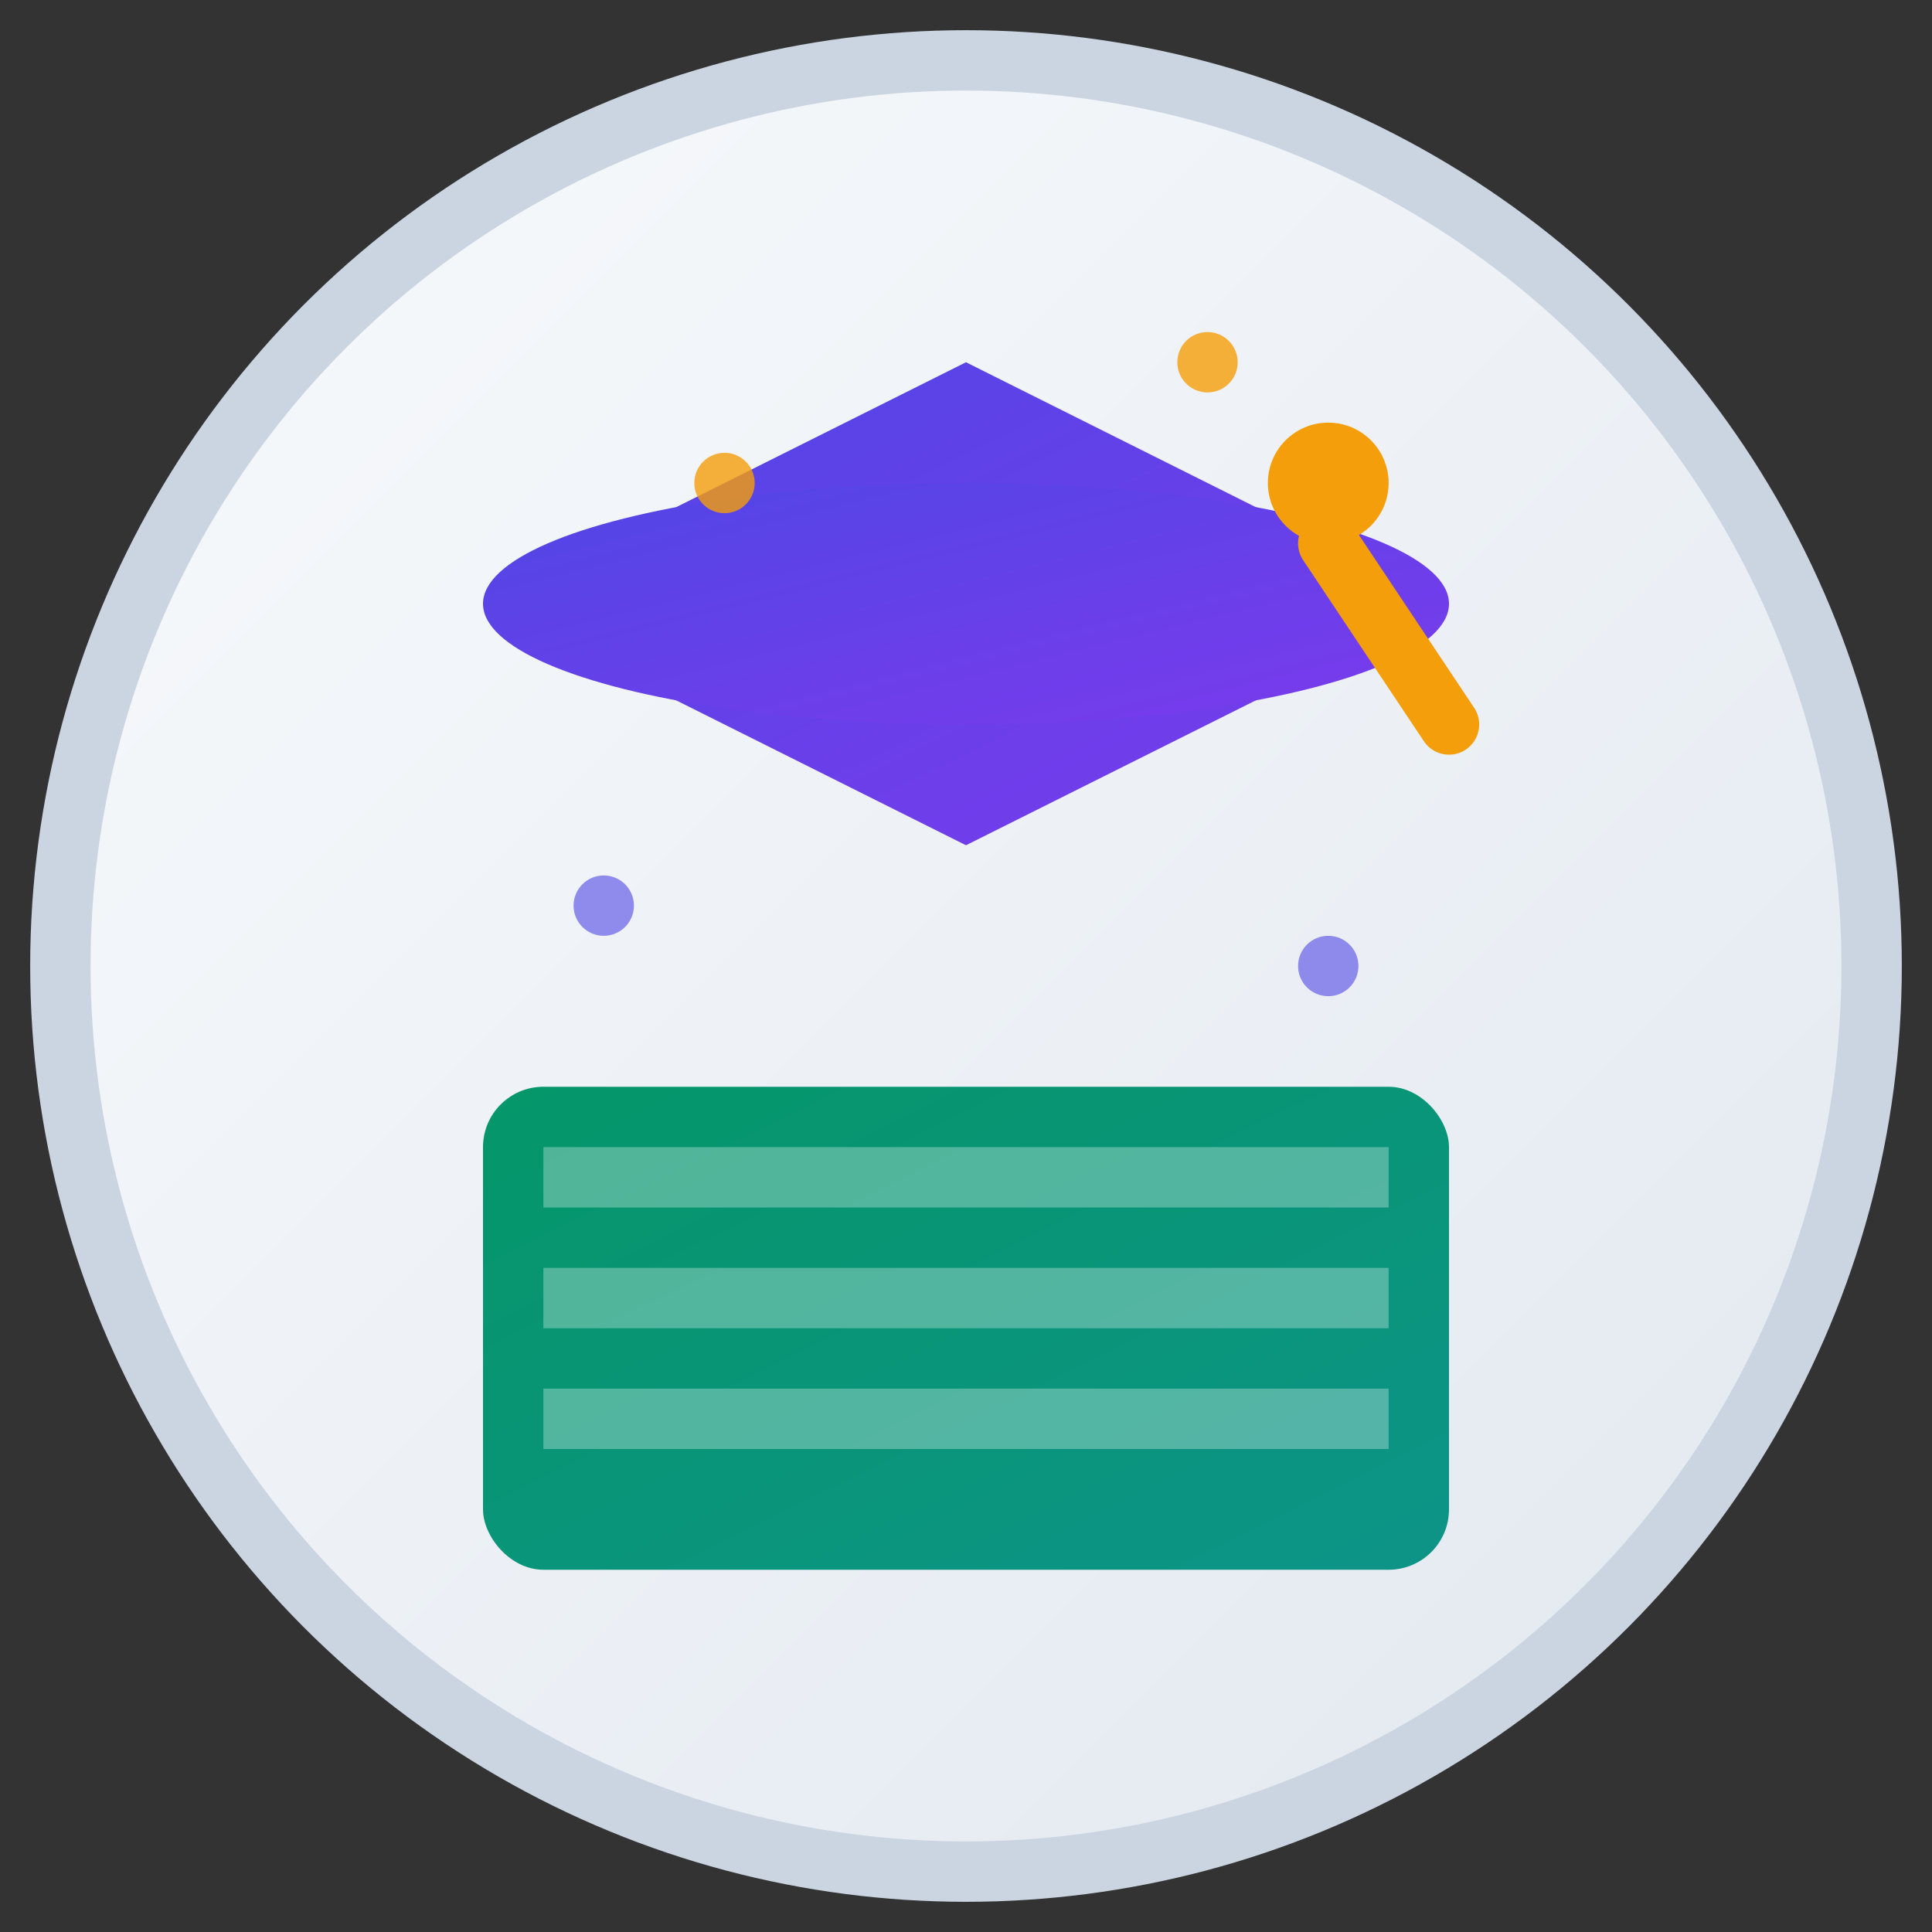 <svg xmlns="http://www.w3.org/2000/svg" viewBox="0 0 32 32" width="32" height="32">
  <rect x="0" y="0" width="32" height="32" fill="#333333" stroke="none"/>
  <defs>
    <linearGradient id="capGradient" x1="0%" y1="0%" x2="100%" y2="100%">
      <stop offset="0%" style="stop-color:#4F46E5;stop-opacity:1" />
      <stop offset="100%" style="stop-color:#7C3AED;stop-opacity:1" />
    </linearGradient>
    <linearGradient id="bookGradient" x1="0%" y1="0%" x2="100%" y2="100%">
      <stop offset="0%" style="stop-color:#059669;stop-opacity:1" />
      <stop offset="100%" style="stop-color:#0D9488;stop-opacity:1" />
    </linearGradient>
    <linearGradient id="backgroundGradient" x1="0%" y1="0%" x2="100%" y2="100%">
      <stop offset="0%" style="stop-color:#F8FAFC;stop-opacity:1" />
      <stop offset="100%" style="stop-color:#E2E8F0;stop-opacity:1" />
    </linearGradient>
  </defs>
  
  <!-- Background circle -->
  <circle cx="16" cy="16" r="15" fill="url(#backgroundGradient)" stroke="#CBD5E1" stroke-width="1"/>
  
  <!-- Book base -->
  <rect x="8" y="18" width="16" height="8" rx="1" fill="url(#bookGradient)"/>
  
  <!-- Book pages -->
  <rect x="9" y="19" width="14" height="1" fill="#FFFFFF" opacity="0.3"/>
  <rect x="9" y="21" width="14" height="1" fill="#FFFFFF" opacity="0.3"/>
  <rect x="9" y="23" width="14" height="1" fill="#FFFFFF" opacity="0.3"/>
  
  <!-- Graduation cap -->
  <path d="M16 6 L8 10 L16 14 L24 10 L16 6 Z" fill="url(#capGradient)"/>
  
  <!-- Cap top -->
  <ellipse cx="16" cy="10" rx="8" ry="2" fill="url(#capGradient)"/>
  
  <!-- Tassel -->
  <circle cx="22" cy="8" r="1" fill="#F59E0B"/>
  <line x1="22" y1="9" x2="24" y2="12" stroke="#F59E0B" stroke-width="1" stroke-linecap="round"/>
  
  <!-- Knowledge sparkles -->
  <circle cx="12" cy="8" r="0.5" fill="#F59E0B" opacity="0.8"/>
  <circle cx="20" cy="6" r="0.5" fill="#F59E0B" opacity="0.8"/>
  <circle cx="10" cy="15" r="0.5" fill="#4F46E5" opacity="0.6"/>
  <circle cx="22" cy="16" r="0.5" fill="#4F46E5" opacity="0.6"/>
</svg>